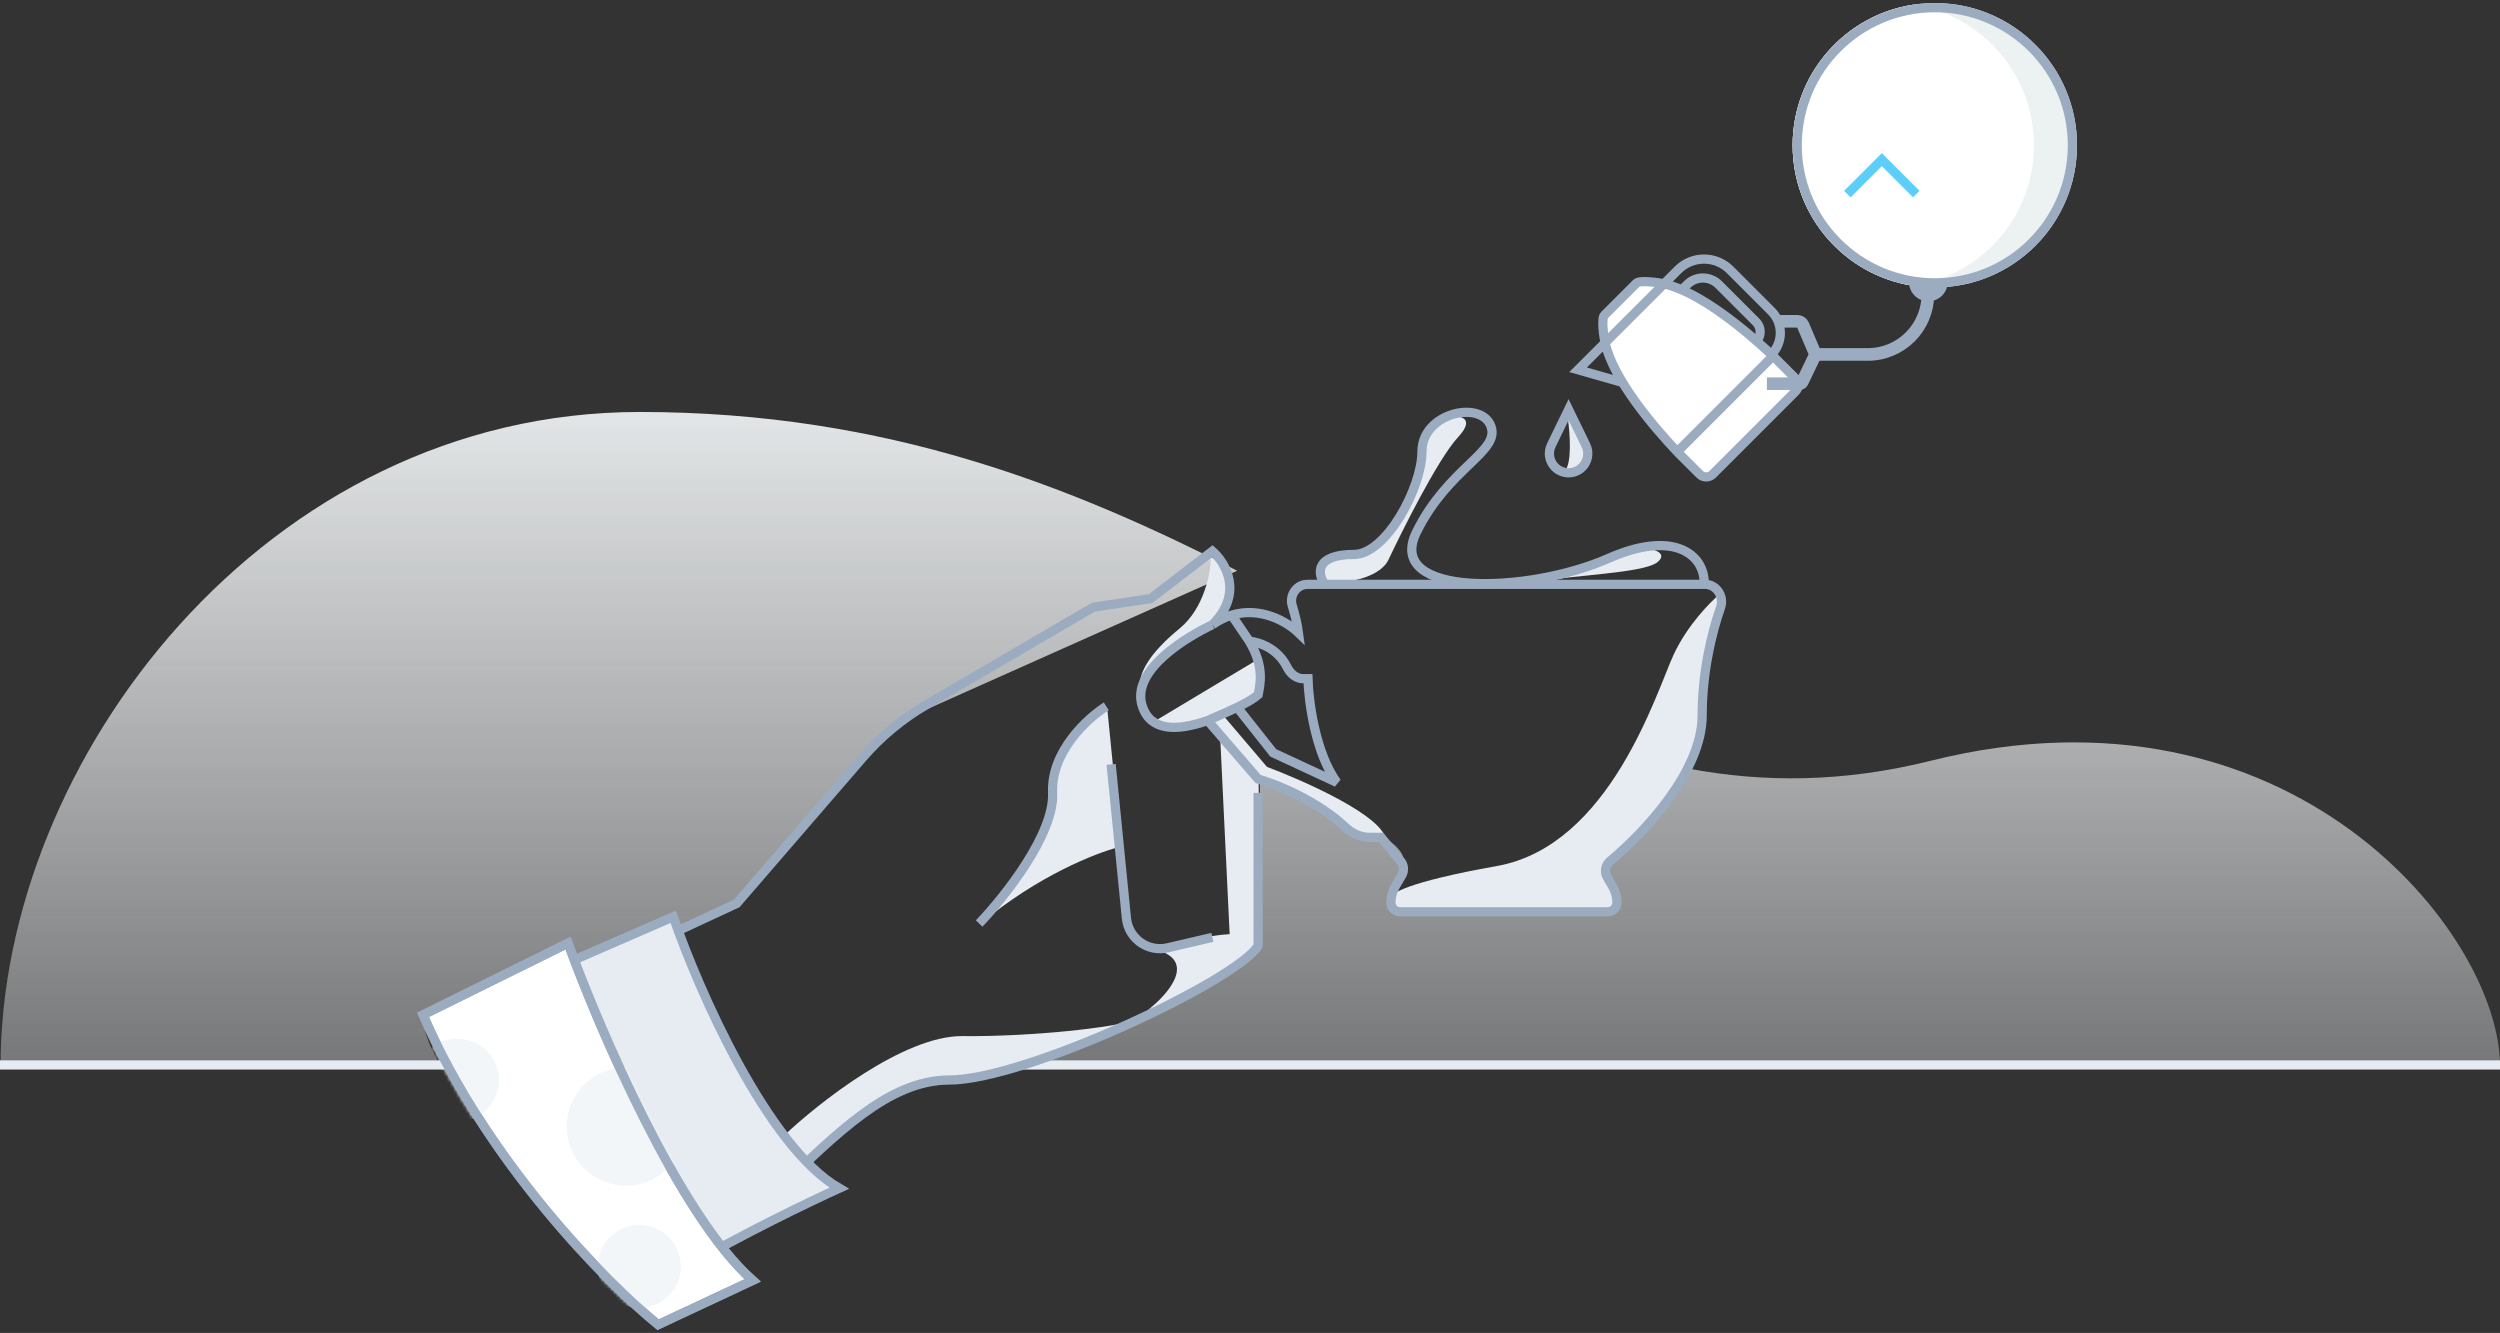 <svg width="814" height="434" viewBox="0 0 814 434" fill="none" xmlns="http://www.w3.org/2000/svg">
<rect x="0" y="0" width="814" height="434" fill="#333333" stroke="none"/>
<path fill-rule="evenodd" clip-rule="evenodd" d="M813.999 347.068C813.999 303.98 745.803 218.435 628.731 247.686C600.13 254.832 574.283 254.848 549.714 250.248L529.555 276.706C527.293 276.895 522.712 278.29 522.486 282.362C522.36 284.626 523.689 286.667 524.905 288.533C526.422 290.862 527.763 292.92 525.879 294.804C523.164 297.519 517.396 297.255 514.851 296.784H454.335C454.524 293.862 455.297 286.886 456.88 282.362C458.464 277.837 453.016 273.878 450.094 272.465L439.914 271.051C433.504 265.866 418.592 254.932 410.222 252.67V307.448C400.742 315.412 375.78 333.296 351.768 341.118C343.951 343.664 337.464 345.605 332.175 347.067L813.999 347.068ZM143.391 347.067C139.361 339.837 137.219 333.806 137.898 329.778L185.749 307.448L187.589 312.134L219.326 298.133L221.006 302.427L240.609 293.839L291.272 235.635L402.823 185.828C349.866 158.882 289.437 134.141 208.308 134.141C86.406 134.139 0.188 247.685 0.188 347.067H143.391Z" fill="url(#paint0_linear)"/>
<path d="M332 346.75L814 346.75" stroke="#E7ECF2" stroke-width="3"/>
<path d="M146 346.75H-1.2219e-06" stroke="#E7ECF2" stroke-width="3"/>
<path d="M474.778 142.302C480.217 136.41 475.836 135.391 472.966 135.619L464.239 140.264L462.653 150.915L458.007 164.172L446.563 178.449L437.725 180.488L429.843 183.774L431.153 189.893C436.856 190.044 449.033 188.714 452.115 182.188C455.968 174.03 467.98 149.668 474.778 142.302Z" fill="#E7ECF2"/>
<path d="M539.713 183.001C543.25 180.005 538.24 178.718 535.292 178.449L523.775 182.137L504.764 189.05C509.949 187.322 535.292 186.745 539.713 183.001Z" fill="#E7ECF2"/>
<path d="M341.367 267.727C338.776 277.443 325.584 293.745 319.312 300.682C337.835 285.159 357.027 277.641 364.307 275.823L362.553 251.127L360.529 230.751C359.854 231.246 356.858 233.558 350.273 238.848C342.041 245.461 344.605 255.582 341.367 267.727Z" fill="#E7ECF2"/>
<path d="M376.183 309.155C382.856 307.106 393.262 304.495 400.376 304.162L397.242 238.989L394.355 234.797L398.449 233.155L412.53 249.7C423.415 253.776 446.251 263.827 450.51 271.423C454.768 279.019 452.284 276.89 450.51 274.876L447.776 272.142H440.295L431.088 262.504L412.53 254.879L408.868 252.482L409.785 253.556L410.46 309.155L407.89 308.391C405.221 315.772 384.157 325.067 373.754 328.858C380.321 323.775 390.002 312.718 376.183 309.155Z" fill="#E7ECF2"/>
<path d="M409.785 214.556L375.778 234.934C378.342 235.698 384.253 237.12 387.384 236.688C390.514 236.256 403.622 228.681 409.785 224.948V214.556Z" fill="#E7ECF2"/>
<path d="M384.145 204.571C392.134 197.985 394.221 186.352 394.266 181.359C395.256 181.854 397.775 183.438 399.934 185.813C402.093 188.188 399.844 195.169 398.449 198.363C396.335 200.972 390.811 206.595 385.629 208.214C380.447 209.834 373.754 219.325 371.055 223.868C370.92 218.875 374.159 212.802 384.145 204.571Z" fill="#E7ECF2"/>
<path d="M454.345 296.084L454.378 296.043C453.569 294.906 453.215 293.393 453.135 292.426C452.232 291.136 457.819 287.239 487.39 281.975C524.354 275.395 539.409 225.056 544.938 213.147C549.361 203.62 556.894 195.945 560.107 193.299C560.811 194.172 561.797 196.704 560.107 199.844C558.417 202.983 555.452 218.255 554.18 225.498L553.278 241.967L544.938 257.986L529.138 274.793L522.934 281.975L526.082 292.503L525.217 294.676L526.082 295.233L524.817 295.682L524.062 297.579H457.169C455.928 297.579 455.035 296.945 454.408 296.084L454.345 296.084Z" fill="#E7ECF2"/>
<path d="M254.98 370.021C266.506 359.052 294.325 337.162 313.401 337.353C336.593 337.585 363.147 334.434 368.775 332.286L369.2 332.107C369.075 332.166 368.933 332.226 368.775 332.286L337.477 345.461C331.439 347.527 317.599 351.66 310.541 351.66C303.482 351.66 291.544 356.588 286.457 359.052L261.896 378.129L254.98 370.021Z" fill="#E7ECF2"/>
<path d="M394.75 203.408C405.031 193.126 399.034 183.157 394.75 179.457L374.597 194.937L356.047 197.68L301.533 229.524C293.733 234.081 286.74 239.895 280.835 246.732L239.868 294.167L164.477 329.185C175.104 351.16 193.42 398.619 253.656 386.811C272.097 369.649 289.081 351.658 309.045 351.658C334.001 351.658 403.251 318.962 409.646 307.918V258.16M394.75 203.408C387.149 207.01 367.966 218.014 371.947 229.987C374.597 237.955 382.918 238.219 393.198 234.609M394.75 203.408C396.855 201.927 398.963 200.922 401.031 200.296M406.778 208.782C411.862 217.278 410.23 222.977 409.646 226.19C407.026 228.452 402.915 230.409 393.198 234.609M406.778 208.782C406.778 208.782 415.143 209.29 419.137 217.34C420.153 219.387 422.072 220.984 424.357 220.984H425.869C426.075 228.231 428.244 245.131 435.275 254.753L414.562 245.128L402.915 230.409M406.778 208.782L401.031 200.296M318.804 300.701C327.034 292.114 343.341 271.585 342.734 258.16C342.126 244.734 354.129 233.784 360.206 229.987M401.031 200.296C410.501 197.429 419.134 202.492 422.79 206.036C422.435 203.321 421.619 200.093 420.747 197.174C419.741 193.808 422.192 190.264 425.706 190.264H555.189C558.906 190.264 561.443 194.238 560.225 197.75C557.348 206.04 554.225 218.789 554.225 232.908C554.225 250.999 535.697 270.811 524.257 280.358C522.709 281.651 522.277 283.867 523.297 285.607L525.038 288.576C525.981 290.184 526.477 292.014 526.477 293.878V293.878C526.477 295.532 525.136 296.873 523.482 296.873H455.869C454.215 296.873 452.874 295.532 452.874 293.878V293.878C452.874 292.014 453.37 290.184 454.313 288.576L456.426 284.971C457.275 283.523 457.13 281.7 456.063 280.405L449.661 272.63H445.835C442.89 272.63 440.136 271.287 437.99 269.27C428.896 260.721 415.703 255.376 409.646 253.645L393.198 234.609M361.786 248.885L366.765 298.976C367.422 305.587 373.744 310.111 380.213 308.6L394.75 305.205" stroke="#9CACC0" stroke-width="3"/>
<path d="M273.244 386.895C249.774 373.307 227.439 322.305 219.205 298.502L177.52 316.644L223.729 412.371C240.933 402.181 263.907 391.141 273.244 386.895Z" fill="#E7ECF2" stroke="#9CACC0" stroke-width="3"/>
<path d="M245.08 416.91C221.223 395.837 195.051 334.907 184.947 307.076L137.73 330.434C158.405 378.146 197.37 417.574 214.268 431.324L245.08 416.91Z" fill="white" stroke="#9CACC0" stroke-width="3"/>
<mask id="mask0" mask-type="alpha" maskUnits="userSpaceOnUse" x="135" y="304" width="113" height="130">
<path d="M245.08 416.91C221.223 395.837 195.051 334.907 184.947 307.076L137.73 330.434C158.405 378.146 197.37 417.574 214.268 431.324L245.08 416.91Z" fill="white" stroke="#9CACC0" stroke-width="3"/>
</mask>
<g mask="url(#mask0)">
<circle cx="208.146" cy="412.37" r="13.513" fill="#F3F6F8"/>
<circle cx="148.935" cy="351.714" r="13.513" fill="#F3F6F8"/>
<circle cx="203.813" cy="366.776" r="19.289" fill="#F3F6F8"/>
<path d="M245.08 416.91C221.223 395.837 195.051 334.907 184.947 307.076L137.73 330.434C158.405 378.146 197.37 417.574 214.268 431.324L245.08 416.91Z" stroke="#9CACC0" stroke-width="3"/>
</g>
<path d="M554.887 189.746C554.887 180.525 544.903 172.449 523.758 181.793C497.326 193.473 450.733 194.507 461.182 173.301C471.632 152.094 488.589 147.083 485.428 138.727C482.19 130.167 462.992 134.382 462.992 147.026C462.992 158.773 451.313 180.525 440.863 180.525C428.33 180.525 428.554 186.709 431.716 190.759" stroke="#9CACC0" stroke-width="3"/>
<path d="M509.5 153.291C511.9 150.891 511.167 140.958 510.5 136.291C512.5 136.791 515 142.291 516.5 147.291C517.7 151.291 512.333 152.958 509.5 153.291Z" fill="#E7ECF2"/>
<path d="M528.666 124.641L513.816 120.398L522.302 111.913" stroke="#9CACC0" stroke-width="3"/>
<path d="M546.11 147.106C538.597 139.146 525.363 123.749 522.607 111.605C522.183 109.736 521.334 103.686 522.407 102.613L532.802 92.217C533.875 91.144 539.926 91.994 541.794 92.418C553.939 95.173 569.335 108.407 577.296 115.92L584.6 123.224C585.771 124.396 585.771 126.295 584.6 127.467L557.657 154.41C556.485 155.581 554.586 155.581 553.414 154.41L546.11 147.106Z" fill="white"/>
<path d="M546.11 147.106C538.597 139.146 525.363 123.749 522.607 111.605M546.11 147.106L577.296 115.92M546.11 147.106L553.414 154.41C554.586 155.581 556.485 155.581 557.657 154.41L584.6 127.467C585.771 126.295 585.771 124.396 584.6 123.224L577.296 115.92M522.607 111.605C522.183 109.736 521.334 103.686 522.407 102.613L532.802 92.217C533.875 91.144 539.926 91.994 541.794 92.418M522.607 111.605L541.794 92.418M577.296 115.92C569.335 108.407 553.939 95.173 541.794 92.418" stroke="#9CACC0" stroke-width="3"/>
<path d="M541.746 92.467L546.342 87.871C551.029 83.184 558.627 83.184 563.313 87.871L576.748 101.306C580.653 105.211 580.653 111.543 576.748 115.448V115.448" stroke="#9CACC0" stroke-width="3"/>
<path d="M547.402 94.588L549.347 92.643C552.178 89.812 556.769 89.812 559.6 92.643L571.798 104.841C573.555 106.598 573.555 109.448 571.798 111.205V111.205" stroke="#9CACC0" stroke-width="3"/>
<circle cx="629.974" cy="47.297" r="46.299" fill="#ECF1F2"/>
<path fill-rule="evenodd" clip-rule="evenodd" d="M622.956 93.067C645.203 89.691 662.25 70.484 662.25 47.295C662.25 24.112 645.211 4.909 622.974 1.525C600.727 4.902 583.68 24.109 583.68 47.298C583.68 70.48 600.719 89.684 622.956 93.067Z" fill="white"/>
<circle cx="629.974" cy="47.297" r="44.799" stroke="#9CACC0" stroke-width="3"/>
<path d="M601.504 63.2L612.728 51.977L623.952 63.2" stroke="#5DCDFA" stroke-width="3"/>
<path d="M621.555 91.09H634.182V91.791C634.182 95.278 631.355 98.105 627.868 98.105C624.381 98.105 621.555 95.278 621.555 91.791V91.09Z" fill="#9CACC0"/>
<path d="M627.7 95.545V95.865C627.7 106.658 618.951 115.408 608.158 115.408L591.128 115.408M591.128 115.408L586.816 124.355C586.645 124.711 586.285 124.937 585.89 124.937H575.305M591.128 115.408L587.054 105.836C586.74 105.098 586.015 104.619 585.213 104.619H579.086" stroke="#9CACC0" stroke-width="4.114"/>
<path d="M516.356 144.955L510.732 133.393L505.111 144.955C503.946 147.353 504.429 150.225 506.313 152.11C508.755 154.552 512.714 154.552 515.155 152.111C517.04 150.226 517.522 147.353 516.356 144.955Z" stroke="#9CACC0" stroke-width="3"/>
<defs>
<linearGradient id="paint0_linear" x1="407.093" y1="102.364" x2="407.093" y2="479.196" gradientUnits="userSpaceOnUse">
<stop stop-color="#F3F6F8"/>
<stop offset="1" stop-color="#F3F6F8" stop-opacity="0"/>
</linearGradient>
</defs>
</svg>
